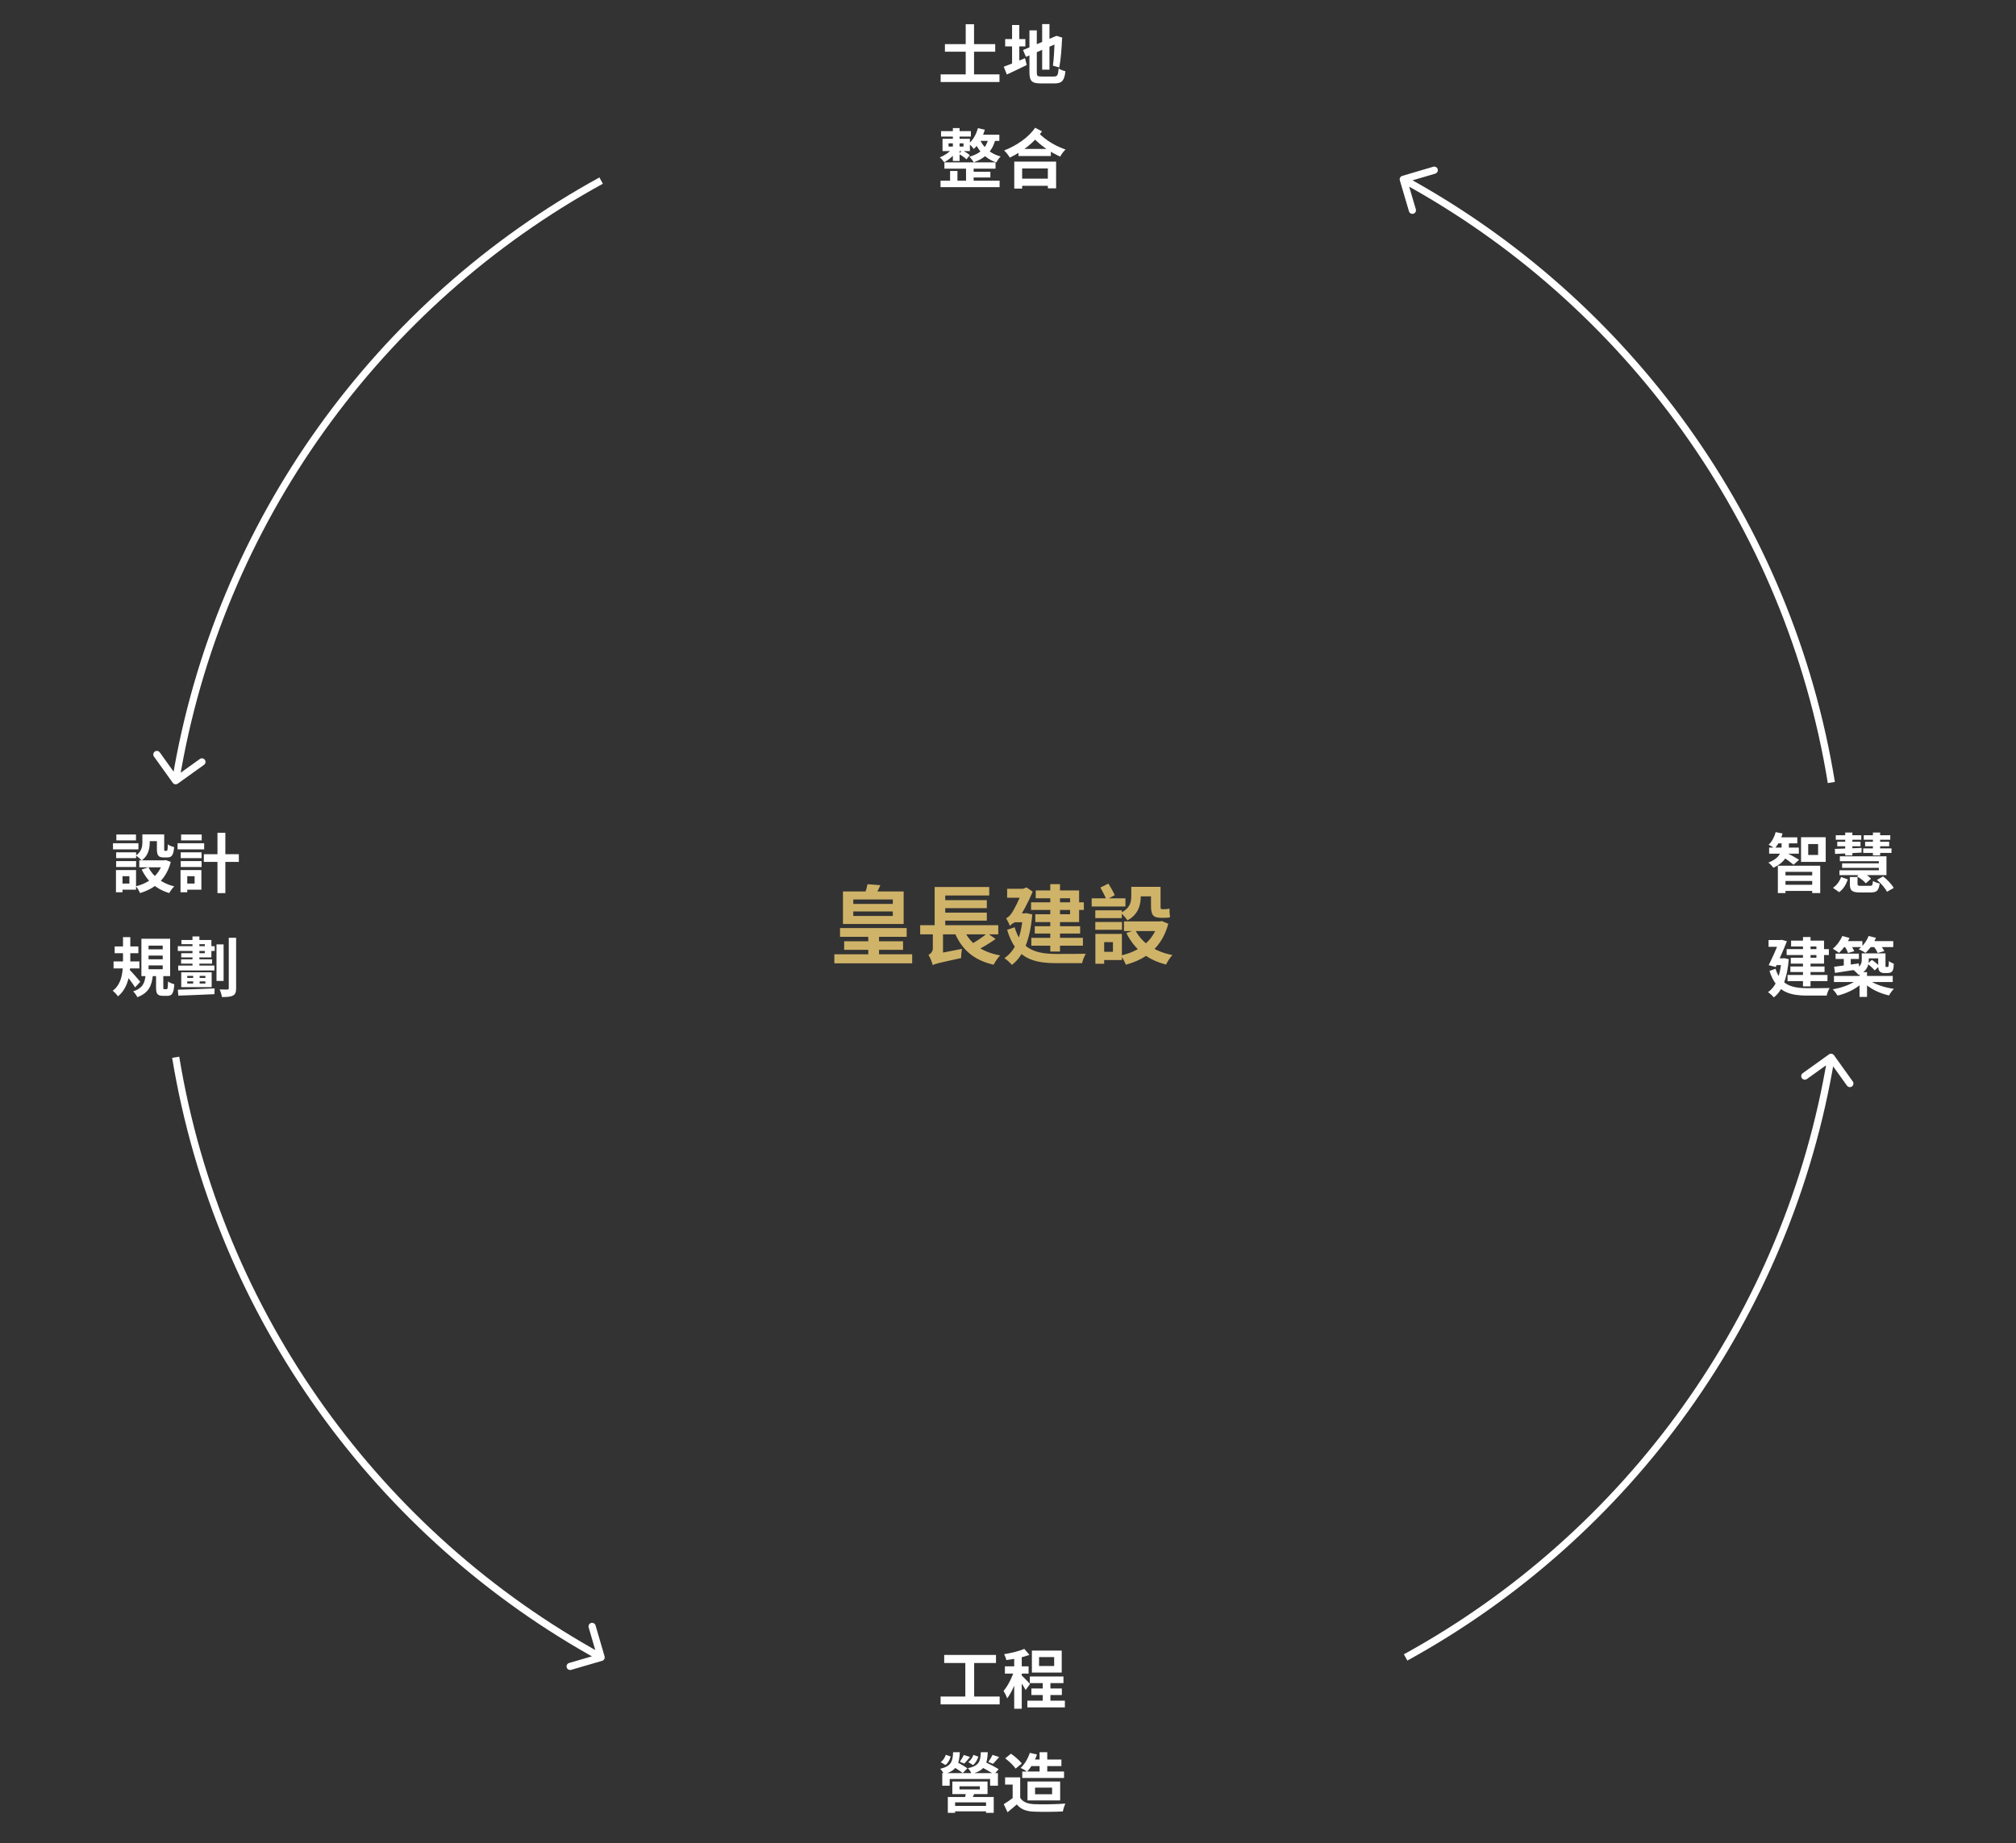 <svg width="562" height="514" viewBox="0 0 562 514" fill="none" xmlns="http://www.w3.org/2000/svg">
<rect x="0" y="0" width="562" height="514" fill="#333333" stroke="none"/>
<path d="M263.415 12.298H277.437V14.422H263.415V12.298ZM262.227 20.74H278.625V22.864H262.227V20.74ZM269.211 6.754H271.533V22.18H269.211V6.754ZM280.209 10.894H285.843V12.928H280.209V10.894ZM282.135 6.97H284.151V18.904H282.135V6.97ZM279.813 18.598C281.289 18.076 283.575 17.122 285.735 16.222L286.221 18.13C284.349 19.048 282.315 20.02 280.677 20.776L279.813 18.598ZM290.523 6.718H292.557V19.426H290.523V6.718ZM285.195 13.954L294.519 9.994L295.311 11.83L286.005 15.862L285.195 13.954ZM286.977 8.464H289.029V20.128C289.029 21.19 289.191 21.334 290.307 21.334C290.847 21.334 293.241 21.334 293.799 21.334C294.789 21.334 294.969 20.938 295.113 19.084C295.581 19.408 296.427 19.75 297.003 19.858C296.733 22.414 296.085 23.26 293.979 23.26C293.385 23.26 290.685 23.26 290.127 23.26C287.661 23.26 286.977 22.612 286.977 20.11V8.464ZM293.997 10.498H293.799L294.519 9.994L296.157 10.498L296.067 10.822C295.959 13.342 295.725 16.636 295.293 18.814L293.529 18.31C293.799 16.384 293.961 13.018 293.997 10.498ZM263.271 45.276H277.527V47.022H263.271V45.276ZM262.335 36.564H270.651V38.076H262.335V36.564ZM270.453 47.904H276.087V49.488H270.453V47.904ZM262.191 50.388H278.661V52.188H262.191V50.388ZM269.301 45.96H271.425V51.144H269.301V45.96ZM265.629 35.718H267.501V44.88H265.629V35.718ZM264.855 47.67H266.907V51.36H264.855V47.67ZM264.423 39.966V40.866H268.599V39.966H264.423ZM262.749 38.688H270.381V42.126H262.749V38.688ZM272.613 35.736L274.539 36.168C273.927 38.274 272.811 40.29 271.479 41.532C271.191 41.136 270.489 40.38 270.093 40.038C271.263 39.03 272.145 37.428 272.613 35.736ZM272.667 37.554H278.589V39.282H271.821L272.667 37.554ZM275.601 38.31L277.581 38.49C276.771 42.09 274.719 44.088 271.443 45.258C271.227 44.862 270.615 44.07 270.237 43.71C273.243 42.864 275.061 41.208 275.601 38.31ZM273.009 38.544C273.783 40.578 275.673 42.774 278.949 43.62C278.553 43.998 277.995 44.79 277.761 45.294C274.431 44.196 272.487 41.604 271.623 39.318L273.009 38.544ZM265.395 41.55L266.763 42.09C265.953 43.296 264.513 44.592 263.181 45.24C262.911 44.808 262.371 44.178 261.975 43.872C263.253 43.404 264.657 42.45 265.395 41.55ZM267.321 42.936L268.185 41.874C268.923 42.234 269.877 42.81 270.345 43.26L269.445 44.43C268.977 43.98 268.077 43.35 267.321 42.936ZM283.917 41.532H292.953V43.512H283.917V41.532ZM283.701 49.812H292.989V51.81H283.701V49.812ZM282.747 45.06H294.411V52.512H292.107V46.968H284.943V52.584H282.747V45.06ZM288.561 35.628L290.487 36.618C288.291 39.804 284.925 42.324 281.505 43.944C281.145 43.332 280.533 42.504 279.921 41.964C283.251 40.65 286.653 38.436 288.561 35.628ZM289.299 36.87C291.801 39.372 294.393 40.74 297.039 41.694C296.499 42.198 295.869 42.99 295.563 43.674C292.845 42.414 290.289 40.866 287.463 37.824L289.299 36.87Z" fill="white"/>
<path d="M234.176 258.769H252.752V261.217H234.176V258.769ZM235.328 262.465H251.744V264.841H235.328V262.465ZM232.592 266.089H254.288V268.609H232.592V266.089ZM237.872 254.137V255.409H248.888V254.137H237.872ZM237.872 250.801V252.049H248.888V250.801H237.872ZM234.992 248.569H251.912V257.641H234.992V248.569ZM242.048 260.017H245.048V267.433H242.048V260.017ZM241.832 246.553L245.408 246.817C244.88 248.089 244.28 249.217 243.824 250.033L240.92 249.649C241.28 248.713 241.664 247.465 241.832 246.553ZM256.52 257.977H278.288V260.521H256.52V257.977ZM262.136 250.993H275.096V253.225H262.136V250.993ZM262.136 254.473H275.096V256.705H262.136V254.473ZM268.424 258.553C269.984 262.729 273.344 265.417 278.816 266.401C278.192 267.025 277.376 268.225 276.992 268.993C271.088 267.649 267.752 264.409 265.784 259.201L268.424 258.553ZM275.24 260.209L277.544 261.817C275.792 263.089 273.608 264.361 271.928 265.153L270.008 263.665C271.664 262.825 273.896 261.361 275.24 260.209ZM260.552 247.321H275.768V249.697H263.504V258.913H260.552V247.321ZM260.024 269.089L259.856 266.857L261.056 265.969L268.16 264.577C268.016 265.345 267.92 266.545 267.92 267.145C261.656 268.513 260.648 268.753 260.024 269.089ZM260.048 259.657H262.88V266.809L260.024 269.137C259.856 268.441 259.304 266.953 258.824 266.257C259.376 265.969 260.048 265.417 260.048 264.433V259.657ZM287.432 251.593H302.144V253.729H287.432V251.593ZM288.464 258.265H301.112V260.305H288.464V258.265ZM287.504 261.505H301.88V263.689H287.504V261.505ZM292.784 246.529H295.496V265.321H292.784V246.529ZM288.728 248.281H300.824V257.113H288.608V254.929H298.304V250.465H288.728V248.281ZM280.76 247.825H286.208V250.321H280.76V247.825ZM282.776 254.665H286.184V257.161H282.68L282.776 254.665ZM285.176 254.665H285.68L286.16 254.617L287.768 254.977C287.144 262.153 285.224 266.713 282.08 269.041C281.648 268.513 280.592 267.529 279.992 267.169C283.04 265.105 284.696 261.241 285.176 255.169V254.665ZM282.848 258.553C284.72 264.937 288.992 265.993 294.656 265.993C296.024 265.993 301.016 265.993 302.696 265.945C302.288 266.545 301.808 267.793 301.664 268.561H294.584C287.72 268.561 283.088 267.121 280.76 259.273L282.848 258.553ZM281.576 258.241C281.384 257.713 280.832 256.609 280.472 256.033C280.952 255.889 281.648 255.241 282.152 254.425C282.656 253.657 284.24 250.753 285.152 247.993V247.849L286.16 247.441L287.888 248.617C286.592 251.737 284.936 254.761 283.496 256.849V256.873C283.496 256.873 281.576 257.737 281.576 258.241ZM305.336 253.825H312.728V256.009H305.336V253.825ZM305.336 257.089H312.776V259.249H305.336V257.089ZM304.328 250.489H313.736V252.769H304.328V250.489ZM306.632 260.401H312.752V267.697H306.632V265.393H310.256V262.705H306.632V260.401ZM305.36 260.401H307.808V268.729H305.36V260.401ZM306.752 247.465L308.984 246.385C309.632 247.393 310.376 248.713 310.76 249.601L308.432 250.873C308.096 249.961 307.352 248.497 306.752 247.465ZM315.896 247.273H322.304V249.937H315.896V247.273ZM313.328 256.921H323.888V259.609H313.328V256.921ZM322.88 256.921H323.408L323.888 256.825L325.688 257.569C323.936 264.121 319.616 267.409 313.856 268.993C313.568 268.249 312.944 267.049 312.44 266.425C317.576 265.321 321.536 262.345 322.88 257.353V256.921ZM316.472 259.321C318.248 262.849 321.896 265.345 326.84 266.305C326.216 266.929 325.424 268.153 325.064 268.945C319.832 267.649 316.256 264.673 314 260.161L316.472 259.321ZM315.368 247.273H318.008V249.961C318.008 252.313 317.336 255.001 314.288 256.633C313.952 256.057 312.944 254.929 312.44 254.521C315.08 253.225 315.368 251.473 315.368 249.865V247.273ZM320.864 247.273H323.528V252.529C323.528 253.225 323.552 253.513 323.84 253.513C324.056 253.513 324.608 253.513 324.824 253.513C325.136 253.513 325.688 253.441 326 253.345C326.024 254.065 326.072 255.073 326.192 255.721C325.856 255.889 325.328 255.913 324.824 255.913C324.512 255.913 323.912 255.913 323.576 255.913C321.32 255.913 320.864 254.905 320.864 252.505V247.273Z" fill="#CFB369"/>
<path d="M39.689 232.654H41.741V234.85C41.741 236.542 41.363 238.63 39.473 239.926C39.167 239.53 38.303 238.81 37.871 238.54C39.509 237.46 39.689 236.02 39.689 234.796V232.654ZM43.739 232.654H45.773V236.686C45.773 237.19 45.791 237.244 45.989 237.244C46.079 237.244 46.349 237.244 46.457 237.244C46.673 237.244 46.745 237.01 46.781 235.444C47.159 235.75 48.005 236.074 48.545 236.2C48.365 238.45 47.861 239.08 46.673 239.08C46.385 239.08 45.899 239.08 45.611 239.08C44.171 239.08 43.739 238.522 43.739 236.722V232.654ZM41.399 241.834C42.623 244.39 45.197 246.334 48.581 247.162C48.095 247.594 47.465 248.476 47.177 249.016C43.577 247.954 41.039 245.668 39.491 242.446L41.399 241.834ZM45.431 239.89H45.827L46.205 239.818L47.609 240.322C46.367 245.146 43.253 247.738 39.041 249.016C38.825 248.476 38.285 247.576 37.889 247.126C41.633 246.208 44.495 243.868 45.431 240.214V239.89ZM38.825 239.89H46.277V241.834H38.825V239.89ZM40.517 232.654H44.837V234.544H40.517V232.654ZM32.381 237.658H37.943V239.278H32.381V237.658ZM32.435 232.69H37.907V234.328H32.435V232.69ZM32.381 240.106H37.943V241.744H32.381V240.106ZM31.499 235.12H38.591V236.83H31.499V235.12ZM33.371 242.608H37.925V248.08H33.371V246.37H36.071V244.318H33.371V242.608ZM32.327 242.608H34.145V248.8H32.327V242.608ZM56.825 238.18H66.581V240.322H56.825V238.18ZM60.623 232.204H62.819V249.034H60.623V232.204ZM50.381 237.658H56.195V239.278H50.381V237.658ZM50.489 232.69H56.231V234.328H50.489V232.69ZM50.381 240.106H56.195V241.744H50.381V240.106ZM49.499 235.12H56.915V236.83H49.499V235.12ZM51.371 242.608H56.141V248.08H51.371V246.37H54.251V244.318H51.371V242.608ZM50.327 242.608H52.199V248.8H50.327V242.608ZM31.967 263.904H38.573V265.794H31.967V263.904ZM31.661 268.08H38.861V270.024H31.661V268.08ZM34.289 261.312H36.323V267.81C36.323 271.176 35.909 275.334 32.885 277.818C32.597 277.368 31.913 276.63 31.427 276.252C34.109 274.29 34.289 270.546 34.289 267.81V261.312ZM36.035 270.33C36.647 270.888 38.663 273.21 39.113 273.75L37.655 275.316C36.989 274.218 35.477 272.238 34.703 271.338L36.035 270.33ZM41.417 266.442V267.486H45.359V266.442H41.417ZM41.417 269.196V270.258H45.359V269.196H41.417ZM41.417 263.67V264.714H45.359V263.67H41.417ZM39.419 261.762H47.429V272.166H39.419V261.762ZM43.505 271.5H45.521V275.262C45.521 275.766 45.539 275.82 45.809 275.82C45.917 275.82 46.313 275.82 46.439 275.82C46.727 275.82 46.781 275.568 46.835 273.66C47.213 273.984 48.077 274.308 48.599 274.452C48.419 277.026 47.933 277.674 46.655 277.674C46.349 277.674 45.755 277.674 45.449 277.674C43.847 277.674 43.505 277.062 43.505 275.298V271.5ZM40.589 271.86H42.623C42.335 274.668 41.597 276.81 38.285 278.052C38.069 277.566 37.529 276.81 37.115 276.432C39.905 275.514 40.373 273.93 40.589 271.86ZM60.353 263.328H62.333V273.516H60.353V263.328ZM63.773 261.492H65.825V275.55C65.825 276.684 65.591 277.26 64.943 277.602C64.295 277.944 63.305 278.016 61.865 278.016C61.793 277.44 61.505 276.486 61.235 275.892C62.171 275.928 63.071 275.928 63.377 275.928C63.665 275.91 63.773 275.82 63.773 275.532V261.492ZM49.571 263.832H59.849V265.164H49.571V263.832ZM50.489 267.504H59.111V268.692H50.489V267.504ZM49.679 269.232H59.777V270.6H49.679V269.232ZM53.855 271.464H55.655V274.884H53.855V271.464ZM53.657 261.114H55.583V270.132H53.657V261.114ZM49.571 275.964C52.145 275.892 56.123 275.766 59.831 275.604L59.777 277.206C56.159 277.386 52.307 277.53 49.715 277.62L49.571 275.964ZM50.579 262.104H58.931V266.964H50.525V265.794H57.095V263.274H50.579V262.104ZM52.199 273.642V274.236H57.257V273.642H52.199ZM52.199 272.112V272.688H57.257V272.112H52.199ZM50.525 271.104H59.003V275.244H50.525V271.104Z" fill="white"/>
<path d="M495.614 241.384H507.422V249.016H505.19V243.094H497.738V249.016H495.614V241.384ZM496.892 244.084H505.946V245.65H496.892V244.084ZM495.326 233.482H501.032V235.156H495.326V233.482ZM493.184 236.344H501.464V238.036H493.184V236.344ZM496.892 246.712H505.946V248.422H496.892V246.712ZM496.658 233.986H498.692V235.966C498.692 237.802 498.008 240.286 494.354 241.96C494.066 241.528 493.454 240.862 492.968 240.52C496.352 239.224 496.658 237.262 496.658 235.948V233.986ZM495.002 232.024L496.928 232.402C496.478 234.022 495.65 235.57 494.732 236.56C494.336 236.254 493.508 235.768 493.04 235.552C493.958 234.688 494.66 233.356 495.002 232.024ZM498.35 237.946C498.998 238.252 501.014 239.404 501.536 239.746L499.988 241.114C499.286 240.52 497.702 239.35 496.892 238.828L498.35 237.946ZM504.074 235.354V238.396H506.828V235.354H504.074ZM502.076 233.446H508.952V240.322H502.076V233.446ZM515.684 244.534H517.826V246.46C517.826 246.946 517.97 247 518.816 247C519.176 247 520.778 247 521.264 247C521.912 247 522.038 246.838 522.128 245.632C522.542 245.938 523.442 246.226 524 246.352C523.748 248.35 523.154 248.854 521.462 248.854C520.976 248.854 519.032 248.854 518.564 248.854C516.224 248.854 515.684 248.278 515.684 246.496V244.534ZM517.682 244.354L519.068 243.184C519.968 243.652 521.066 244.408 521.588 245.02L520.13 246.298C519.644 245.686 518.6 244.876 517.682 244.354ZM523.226 245.344L524.954 244.372C526.106 245.272 527.366 246.568 527.906 247.594L526.034 248.656C525.566 247.684 524.378 246.316 523.226 245.344ZM513.254 244.534L515.108 245.218C514.64 246.568 513.92 247.9 512.696 248.764L510.968 247.54C512.048 246.856 512.84 245.704 513.254 244.534ZM512.894 238.774H525.89V244.012H512.786V242.662H523.766V240.124H512.894V238.774ZM513.524 240.736H524.468V241.996H513.524V240.736ZM511.76 232.888H518.87V234.148H511.76V232.888ZM512.174 234.706H518.654V235.966H512.174V234.706ZM514.388 232.15H516.386V238.522H514.388V232.15ZM519.554 232.888H526.952V234.148H519.554V232.888ZM519.41 236.56H527.294V237.82H519.41V236.56ZM519.932 234.706H526.646V235.966H519.932V234.706ZM522.11 232.15H524.126V238.522H522.11V232.15ZM511.508 236.704C513.398 236.65 516.206 236.542 518.96 236.434L518.942 237.73C516.278 237.892 513.524 238.018 511.562 238.108L511.508 236.704ZM498.062 264.642H509.834V266.298H498.062V264.642ZM499.106 269.484H508.628V271.032H499.106V269.484ZM498.314 271.86H509.438V273.57H498.314V271.86ZM502.616 261.276H504.722V275.028H502.616V261.276ZM499.304 262.284H508.484V268.692H499.214V267.054H506.36V263.922H499.304V262.284ZM493.022 262.122H496.82V264.012H493.022V262.122ZM496.082 262.122H496.352L496.676 262.05L498.134 262.446C497.324 264.57 496.064 267.378 495.02 269.628L493.058 269.124C494.156 266.91 495.452 263.94 496.082 262.356V262.122ZM494.858 267.216H497.486V269.106H494.786L494.858 267.216ZM496.622 267.216H497.036L497.396 267.18L498.656 267.45C498.206 272.886 496.82 276.342 494.48 278.106C494.156 277.692 493.328 276.918 492.86 276.648C495.092 275.1 496.28 272.184 496.622 267.612V267.216ZM494.966 270.132C496.424 274.794 499.718 275.532 503.966 275.55C505.064 275.55 508.736 275.55 510.05 275.496C509.726 275.982 509.348 276.972 509.222 277.602H503.912C498.692 277.602 495.146 276.54 493.274 270.726L494.966 270.132ZM511.706 265.902H518.204V267.396H511.706V265.902ZM513.992 266.352H515.936V269.988H513.992V266.352ZM511.292 269.574C513.038 269.358 515.684 268.998 518.186 268.638L518.276 270.24C515.9 270.618 513.398 270.996 511.544 271.284L511.292 269.574ZM518.996 265.83H520.958V267.684C520.958 269.232 520.454 270.87 518.06 271.824C517.79 271.428 517.016 270.672 516.602 270.402C518.726 269.646 518.996 268.656 518.996 267.63V265.83ZM523.586 265.83H525.62V268.998C525.62 269.304 525.602 269.484 525.656 269.538C525.692 269.61 525.764 269.628 525.836 269.628C525.926 269.628 526.034 269.628 526.124 269.628C526.214 269.628 526.286 269.628 526.34 269.574C526.394 269.538 526.448 269.448 526.484 269.232C526.52 269.016 526.538 268.566 526.556 267.954C526.862 268.26 527.492 268.566 527.942 268.71C527.906 269.394 527.834 270.15 527.708 270.438C527.582 270.762 527.384 270.996 527.096 271.14C526.862 271.266 526.466 271.32 526.142 271.32C525.872 271.32 525.494 271.32 525.26 271.32C524.81 271.32 524.324 271.194 524.018 270.888C523.712 270.582 523.586 270.204 523.586 269.07V265.83ZM511.256 272.13H527.636V273.822H511.256V272.13ZM518.384 271.068H520.472V277.98H518.384V271.068ZM517.772 273.12L519.392 273.822C517.736 275.586 514.946 276.972 512.264 277.602C511.958 277.08 511.364 276.288 510.914 275.856C513.542 275.406 516.35 274.38 517.772 273.12ZM521.03 273.246C522.506 274.434 525.314 275.352 527.96 275.73C527.492 276.162 526.898 277.008 526.592 277.566C523.928 276.972 521.156 275.64 519.5 273.876L521.03 273.246ZM513.506 262.41H519.176V264.084H513.506V262.41ZM520.796 262.41H527.78V264.084H520.796V262.41ZM513.578 260.988L515.594 261.528C514.892 263.112 513.74 264.696 512.678 265.704C512.264 265.362 511.418 264.804 510.932 264.534C512.012 263.67 513.02 262.32 513.578 260.988ZM520.904 260.988L522.956 261.492C522.308 263.13 521.138 264.714 520.04 265.704C519.608 265.38 518.672 264.912 518.15 264.678C519.32 263.814 520.364 262.41 520.904 260.988ZM514.172 263.76L515.81 263.31C516.242 263.904 516.692 264.696 516.908 265.236L515.162 265.722C515 265.2 514.568 264.372 514.172 263.76ZM522.218 263.76L523.964 263.292C524.45 263.85 525.026 264.642 525.296 265.2L523.442 265.722C523.226 265.182 522.704 264.354 522.218 263.76ZM520.598 268.728L521.822 267.648C522.56 268.134 523.46 268.872 523.892 269.376L522.596 270.582C522.182 270.042 521.318 269.268 520.598 268.728ZM519.716 265.83H524.63V267.234H519.716V265.83Z" fill="white"/>
<path d="M263.216 461.449H277.652V463.699H263.216V461.449ZM262.208 473.059H278.678V475.237H262.208V473.059ZM269.102 462.673H271.568V473.923H269.102V462.673ZM290.684 468.235H292.826V475.507H290.684V468.235ZM287.084 467.461H296.462V469.315H287.084V467.461ZM286.4 474.211H296.858V476.083H286.4V474.211ZM287.516 470.809H296.012V472.627H287.516V470.809ZM289.658 462.061V464.545H293.87V462.061H289.658ZM287.66 460.243H295.976V466.363H287.66V460.243ZM282.728 461.251H284.834V476.461H282.728V461.251ZM280.136 464.635H286.742V466.651H280.136V464.635ZM282.854 465.445L284.114 466.003C283.43 468.577 282.152 471.781 280.766 473.563C280.568 472.933 280.1 472.033 279.758 471.493C281.018 470.053 282.278 467.443 282.854 465.445ZM285.536 459.757L286.976 461.431C285.14 462.133 282.638 462.619 280.532 462.889C280.442 462.421 280.172 461.701 279.92 461.251C281.918 460.909 284.15 460.387 285.536 459.757ZM284.78 467.137C285.23 467.515 286.796 469.135 287.138 469.549L285.914 471.241C285.482 470.377 284.402 468.739 283.844 467.983L284.78 467.137ZM269.354 499.485L271.766 499.773C271.424 500.583 271.082 501.321 270.848 501.843L268.94 501.501C269.102 500.871 269.282 500.079 269.354 499.485ZM267.482 498.081V498.945H273.152V498.081H267.482ZM265.484 496.749H275.294V500.259H265.484V496.749ZM264.224 501.069H277.022V505.479H274.88V502.563H266.258V505.479H264.224V501.069ZM265.484 503.553H275.78V505.065H265.484V503.553ZM262.676 494.409H278.192V497.919H276.014V496.047H264.746V497.919H262.676V494.409ZM268.688 489.351L270.416 489.909C269.84 490.611 269.264 491.295 268.814 491.745L267.572 491.241C267.968 490.701 268.436 489.891 268.688 489.351ZM265.484 492.465L266.726 491.295C267.662 491.799 268.994 492.573 269.678 493.077L268.382 494.391C267.734 493.869 266.438 493.041 265.484 492.465ZM265.7 488.577H267.572C267.41 491.853 266.78 493.707 263.126 494.715C262.964 494.247 262.478 493.545 262.1 493.203C265.196 492.465 265.574 491.169 265.7 488.577ZM263.666 489.297L265.034 489.783C264.746 490.665 264.314 491.583 263.558 492.141L262.244 491.349C262.91 490.881 263.414 490.053 263.666 489.297ZM276.68 489.315L278.534 489.927C277.904 490.629 277.292 491.349 276.824 491.817L275.51 491.295C275.924 490.719 276.428 489.891 276.68 489.315ZM273.278 492.537L274.484 491.241C275.69 491.817 277.472 492.717 278.39 493.311L277.112 494.787C276.266 494.175 274.52 493.203 273.278 492.537ZM273.422 488.577H275.366C275.222 491.853 274.61 493.689 270.848 494.625C270.704 494.157 270.218 493.419 269.822 493.041C272.972 492.357 273.314 491.151 273.422 488.577ZM271.352 489.315L272.738 489.819C272.432 490.701 272 491.565 271.262 492.159L269.93 491.331C270.596 490.863 271.1 490.053 271.352 489.315ZM287.336 490.611H295.886V492.447H287.336V490.611ZM284.978 493.959H296.624V495.759H284.978V493.959ZM287.084 488.757L289.082 489.207C288.47 491.061 287.408 492.843 286.328 493.995C285.914 493.671 285.014 493.185 284.51 492.951C285.644 491.943 286.562 490.341 287.084 488.757ZM289.802 488.577H291.944V495.165H289.802V488.577ZM284.402 495.597V502.221H282.296V497.595H280.19V495.597H284.402ZM284.402 501.285C285.122 502.473 286.49 502.995 288.362 503.067C290.468 503.157 294.554 503.103 296.984 502.905C296.75 503.409 296.39 504.453 296.3 505.101C294.122 505.209 290.486 505.245 288.326 505.155C286.112 505.065 284.618 504.543 283.448 503.139C282.656 503.841 281.846 504.525 280.874 505.317L279.812 503.067C280.622 502.563 281.594 501.933 282.422 501.285H284.402ZM280.226 490.287L281.828 488.991C282.908 489.747 284.222 490.881 284.852 491.727L283.124 493.149C282.584 492.303 281.288 491.097 280.226 490.287ZM288.542 498.459V500.295H293.294V498.459H288.542ZM286.436 496.749H295.544V502.023H286.436V496.749Z" fill="white"/>
<path d="M48.164 218.274C48.486 218.723 49.11 218.826 49.559 218.504L56.874 213.261C57.323 212.939 57.426 212.314 57.104 211.865C56.782 211.417 56.158 211.313 55.709 211.635L49.207 216.296L44.546 209.794C44.224 209.345 43.599 209.242 43.151 209.564C42.702 209.886 42.599 210.51 42.92 210.959L48.164 218.274ZM49.963 217.854C61.834 145.889 106.508 85.017 168.06 51.23L167.097 49.477C105.02 83.552 59.963 144.943 47.99 217.529L49.963 217.854Z" fill="white"/>
<path d="M167.858 463.098C168.388 462.943 168.693 462.388 168.539 461.858L166.022 453.217C165.868 452.687 165.313 452.382 164.782 452.536C164.252 452.691 163.948 453.246 164.102 453.776L166.339 461.457L158.658 463.694C158.128 463.848 157.823 464.403 157.977 464.934C158.132 465.464 158.687 465.769 159.217 465.614L167.858 463.098ZM168.06 461.261C106.508 427.474 61.834 366.603 49.963 294.637L47.99 294.963C59.963 367.548 105.02 428.939 167.097 463.014L168.06 461.261Z" fill="white"/>
<path d="M511.257 294.23C510.935 293.781 510.31 293.678 509.861 294L502.546 299.243C502.097 299.565 501.994 300.19 502.316 300.639C502.638 301.087 503.263 301.19 503.712 300.869L510.214 296.208L514.874 302.71C515.196 303.159 515.821 303.262 516.27 302.94C516.719 302.618 516.822 301.994 516.5 301.545L511.257 294.23ZM509.457 294.65C497.587 366.615 452.913 427.474 391.36 461.274L392.323 463.027C454.4 428.938 499.458 367.561 511.43 294.975L509.457 294.65Z" fill="white"/>
<path d="M390.907 49.041C390.377 49.197 390.074 49.753 390.23 50.283L392.774 58.916C392.93 59.446 393.486 59.748 394.015 59.592C394.545 59.436 394.848 58.88 394.692 58.351L392.431 50.677L400.105 48.416C400.635 48.26 400.938 47.704 400.782 47.174C400.626 46.644 400.07 46.341 399.54 46.497L390.907 49.041ZM390.711 50.878C452.744 84.678 497.756 145.915 509.536 218.35L511.51 218.029C499.629 144.969 454.23 83.21 391.668 49.122L390.711 50.878Z" fill="white"/>
</svg>
